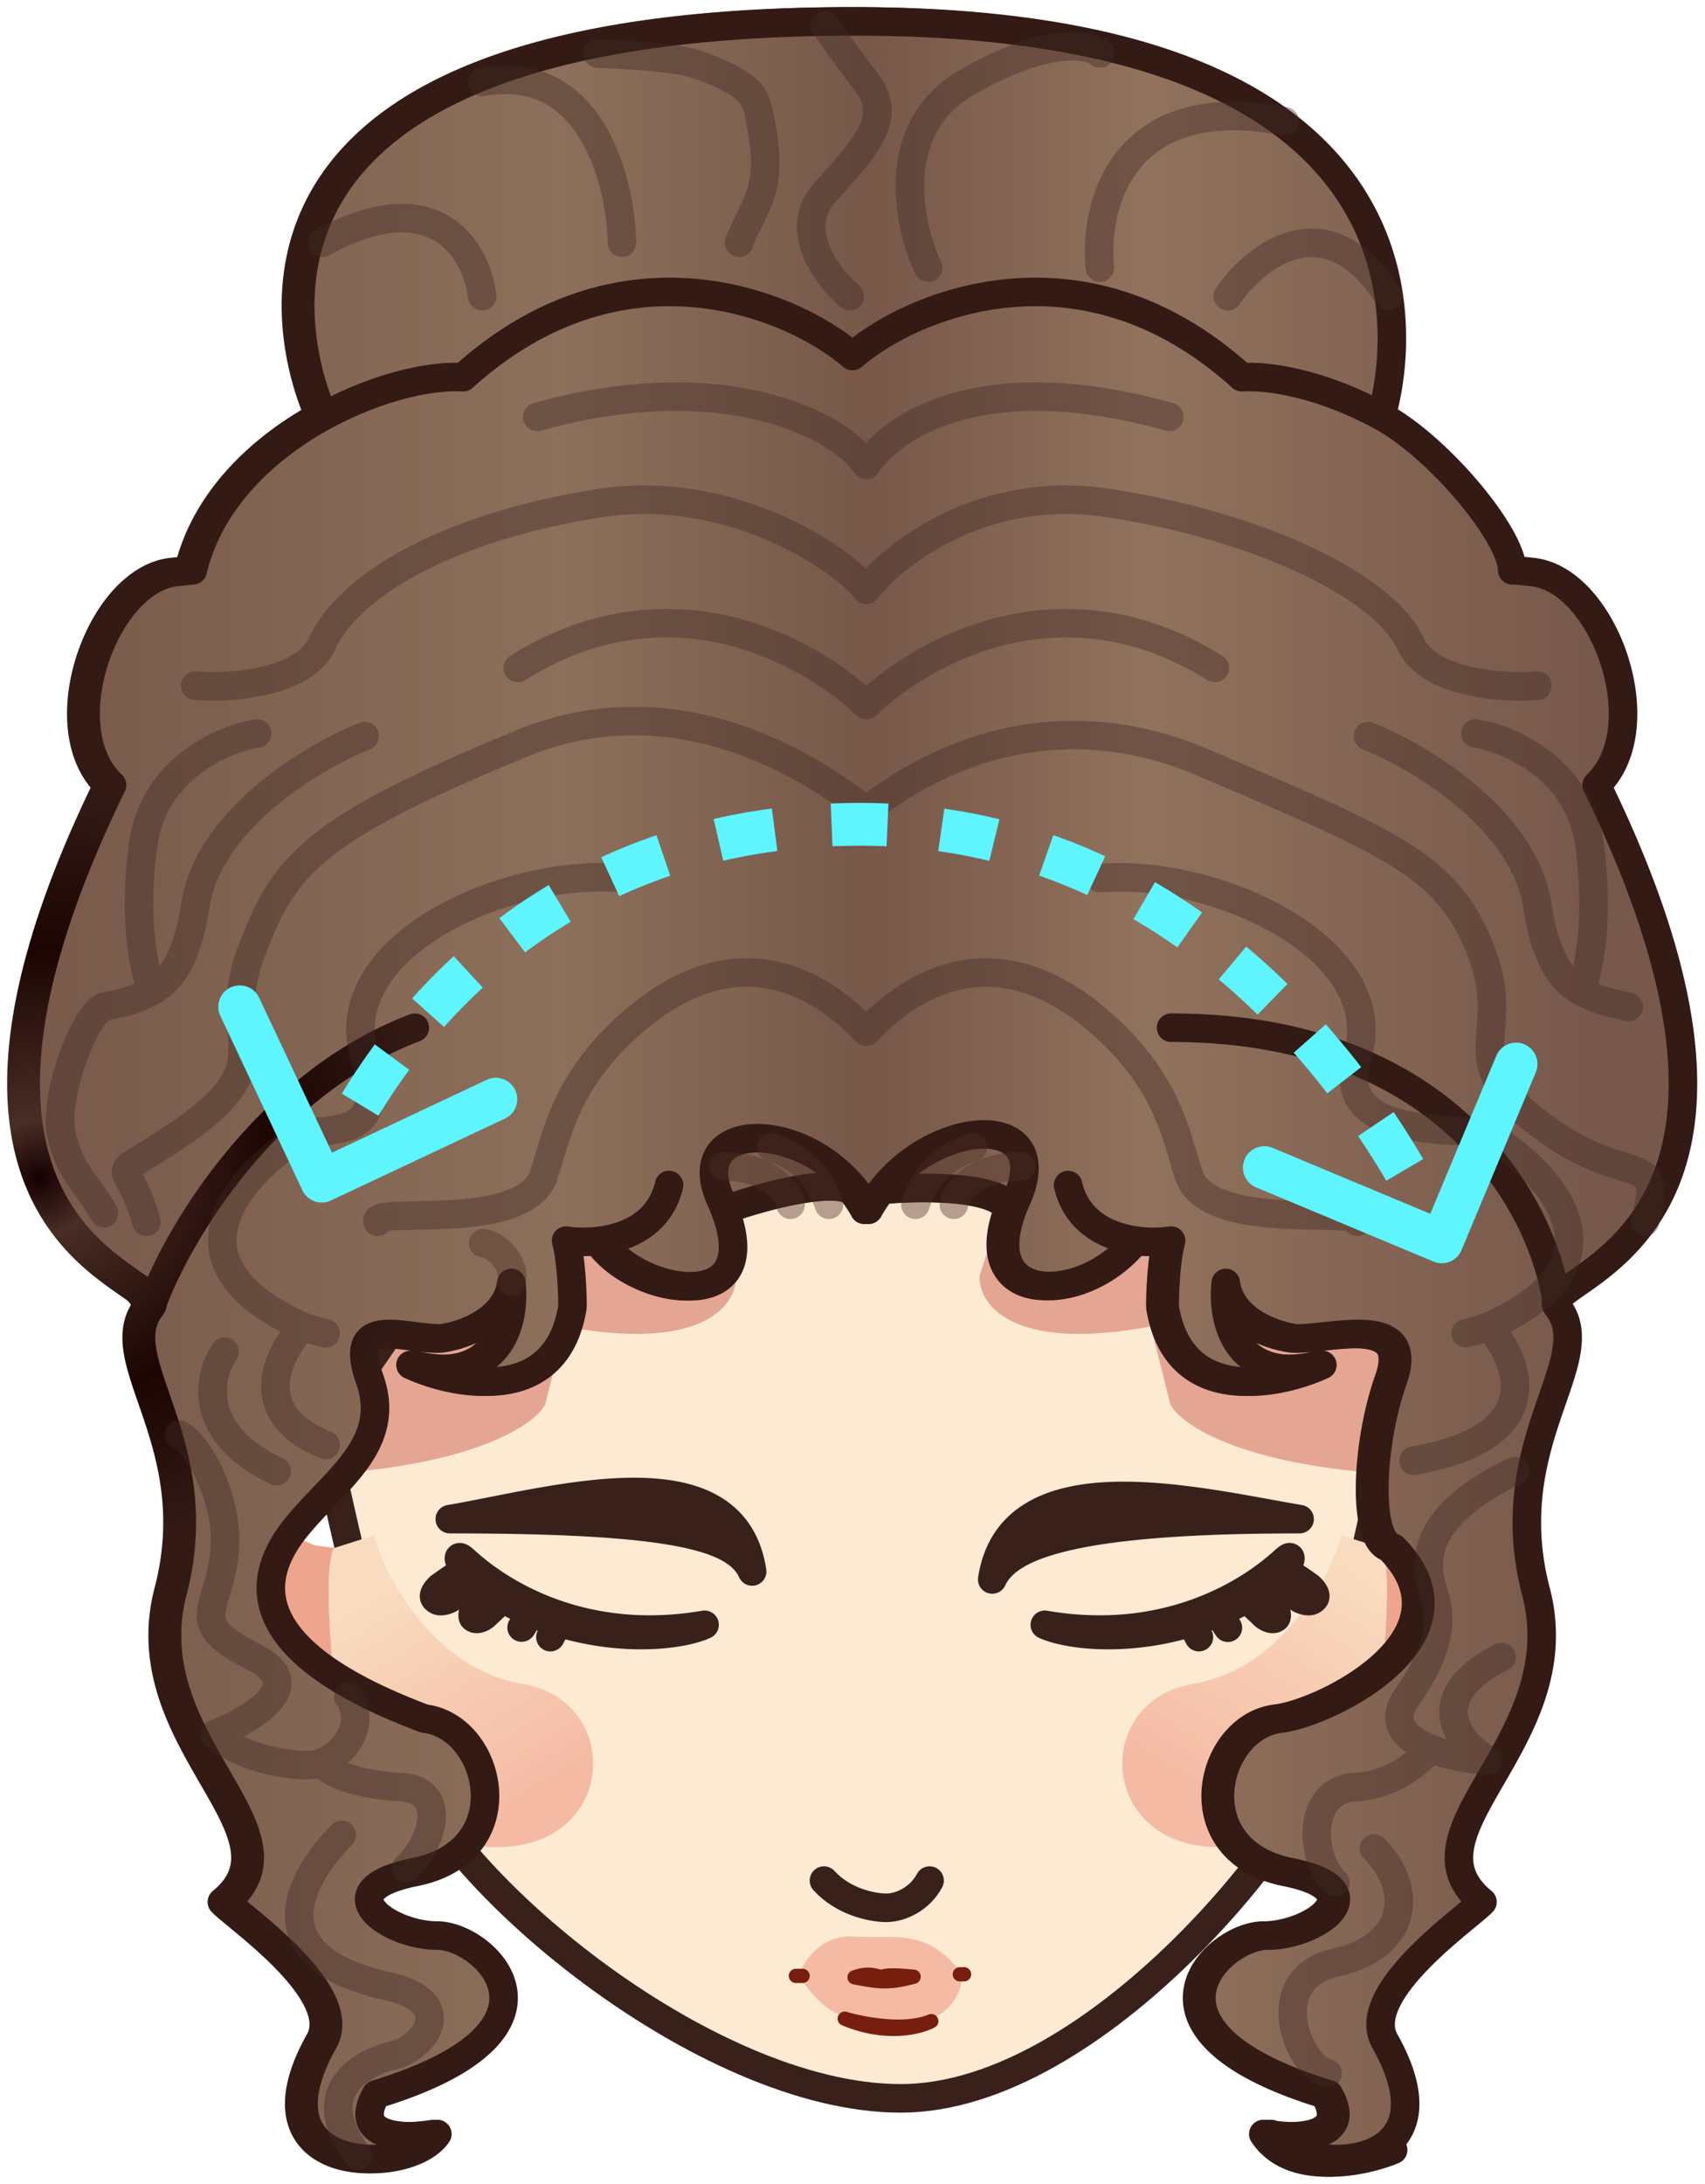 <svg xmlns="http://www.w3.org/2000/svg" width="239" height="306" fill="none" viewBox="0 0 239 306"><path fill="#FCEAD3" d="M32.056 133.454c-12.109-69.93 142.686-119.866 174.279-7.269 0 10.172.761 20.141-2.691 33.058-6.729 35.601-16.614 76.155-18.171 86.098-1.557 9.944-31.653 48.676-59.213 48.676-27.56 0-64.765-31.206-69.98-48.676-5.215-17.469-11.16-44.702-15.884-68.095-4.215-20.875-7.457-38.694-8.34-43.792Z"/><path stroke="#39201A" stroke-linecap="round" stroke-linejoin="round" stroke-width="4" d="M115.501 263.502c2.691 2.967 6.722 3.814 8.744 3.814 2.022 0 4.713-1.271 6.059-3.814m-89.908-86.256c4.723 23.393 10.669 50.626 15.884 68.095 5.215 17.47 42.42 48.676 69.98 48.676 27.56 0 57.656-38.732 59.213-48.676 1.557-9.943 11.442-50.497 18.171-86.098M40.396 177.246c-4.215-20.875-7.457-38.694-8.34-43.792-12.109-69.93 142.685-119.866 174.279-7.269 0 10.172.761 20.141-2.691 33.058M40.396 177.246l15.884 15.257 6.73-50.858c18.602 9.324 67.522 22.377 114.388 0l8.075 43.229 18.171-25.631"/><path fill="#39201A" d="M105.429 220.182c-2.244-4.936-11.146-7.327-42.381-7.327 14.146-2.371 39.711-10.211 42.381 7.327ZM65.097 220.182a44.44 44.44 0 0 0 5.328 3.853l-2.167 2.03c-.769.86-1.553.86-1.873.635-.328-.232 0-1.346.433-1.569l2.26-1.958a44.44 44.44 0 0 1-2.579-1.858c-.715.602-3.451 2.678-3.451 2.678-.793.401-1.539.523-2.048.014-.377-.377-.013-.994.64-1.625 0 0 2.754-2.013 3.457-2.2Z"/><path fill="#39201A" d="m105.429 220.182-1.82.828a1.998 1.998 0 0 0 3.797-1.129l-1.977.301Zm-42.381-7.327-.33-1.972a2 2 0 0 0 .33 3.972v-2Zm7.376 11.18 1.368 1.459a2 2 0 0 0-.322-3.164l-1.046 1.705Zm-8.785-1.653-1.18-1.615a1.953 1.953 0 0 0-.21.177l1.39 1.438ZM61 224.007l-1.414 1.414L61 224.007Zm2.048-.014.903 1.784c.107-.054.21-.118.305-.191l-1.208-1.593Zm3.77 1.138.914 1.779c.142-.073.275-.163.396-.267l-1.31-1.512Zm-.433 1.569 1.154-1.634-1.154 1.634Zm1.873-.635-1.367-1.459a1.9 1.9 0 0 0-.123.126l1.49 1.333Zm3.18.894a2 2 0 1 0 3.358 2.174l-3.358-2.174Zm27.317.706.832 1.818a1.999 1.999 0 0 0-1.169-3.79l.337 1.972Zm-20.5-.328.586-1.913-.586 1.913Zm-2.863 1.113a2 2 0 1 0 3.528 1.885l-3.528-1.885Zm-10.295-9.828-1.343 1.482 1.343-1.482Zm42.153.733c-1.554-3.419-5.241-5.416-11.767-6.653-6.611-1.252-16.81-1.847-32.435-1.847v4c15.609 0 25.48.601 31.69 1.777 6.294 1.193 8.181 2.86 8.871 4.378l3.641-1.655Zm-39.525.379a43.702 43.702 0 0 1-1.342-1.084l-2.572 3.064c.487.409.974.802 1.462 1.181l2.452-3.161Zm2.463 1.775a41.793 41.793 0 0 1-2.463-1.775l-2.452 3.161a46.616 46.616 0 0 0 2.695 1.942l2.22-3.328Zm1.282.821a39.216 39.216 0 0 1-1.282-.821l-2.22 3.328c.47.314.941.615 1.41.903l2.092-3.41Zm-6.887-4.081c-.497.133-1.044.455-1.354.642a28.66 28.66 0 0 0-1.247.806 57.66 57.66 0 0 0-1.394.977l-.093.067-.026.019-.006.005-.002.001-.001.001 1.18 1.615 1.18 1.615v-.001l.005-.004a.527.527 0 0 0 .021-.015l.084-.061.31-.222c.262-.186.615-.434.987-.687.376-.254.752-.501 1.065-.689.403-.243.465-.242.32-.203l-1.03-3.866Zm-4.334 2.695c-.387.374-.859.899-1.141 1.529-.147.33-.294.8-.254 1.354.044.604.3 1.163.732 1.594l2.828-2.828c.243.243.404.584.43.946.023.312-.063.518-.085.568-.025.055-.03.049.024-.021.05-.065.131-.155.247-.267l-2.781-2.875Zm-.663 4.477c1.53 1.531 3.493.798 4.365.356l-1.807-3.569c-.125.063-.219.101-.283.121-.065.021-.076.016-.041.015a.729.729 0 0 1 .264.044c.134.047.249.124.33.205l-2.828 2.828Zm3.462-1.428 1.209 1.593.002-.002.006-.004a2.32 2.32 0 0 0 .023-.018l.089-.068.322-.244 1.025-.784a81.866 81.866 0 0 0 2.063-1.622l-2.576-3.059c-.316.265-1.137.903-1.924 1.508-.384.296-.746.572-1.013.775l-.318.242-.087.066a.232.232 0 0 1-.023.017l-.005.005-.002.001 1.209 1.594Zm4.72-2.331-2.26 1.958 2.62 3.023 2.26-1.958-2.62-3.023Zm-1.864 1.69c-.57.293-.908.752-1.081 1.03a3.89 3.89 0 0 0-.43.984 3.463 3.463 0 0 0-.136 1.145c.021.34.14 1.233.974 1.822l2.308-3.267c.343.242.52.545.605.755.083.203.101.367.106.445a.828.828 0 0 1-.008.185l-.002.007v-.002s-.004.013-.02.037a.919.919 0 0 1-.11.14c-.061.063-.183.177-.378.277l-1.828-3.558Zm-.673 4.981c1.478 1.045 3.38.339 4.518-.934l-2.981-2.667c-.159.177-.205.142-.08.112a.815.815 0 0 1 .294-.008c.126.018.332.071.557.23l-2.308 3.267Zm4.395-.808 2.166-2.031-2.736-2.918-2.165 2.03 2.735 2.919Zm5.61-3.403a38.517 38.517 0 0 1-3.84-1.863l-1.943 3.497a42.78 42.78 0 0 0 4.238 2.056l1.544-3.69Zm-2.451.758-1.347 2.079 3.358 2.174 1.346-2.079-3.357-2.174Zm25.138.966c-1.204.551-3.728 1.151-7.164 1.242-3.39.09-7.529-.321-11.918-1.664l-1.17 3.825c4.837 1.48 9.41 1.938 13.194 1.838 3.737-.099 6.85-.747 8.722-1.604l-1.664-3.637Zm-19.083-.422a38.419 38.419 0 0 1-3.605-1.302l-1.544 3.69c1.34.56 2.67 1.036 3.98 1.437l1.17-3.825Zm-2.349.97-1.099 2.056 3.528 1.885 1.099-2.055-3.528-1.886Zm-9.643-7.178c-.125-.227-.26-.489-.37-.727a5.362 5.362 0 0 1-.13-.304c-.034-.089-.041-.122-.039-.11a.946.946 0 0 1 .02.122c.006.062.019.217-.015.422-.033.199-.134.59-.471.956a1.91 1.91 0 0 1-1.29.614 1.761 1.761 0 0 1-.737-.11c-.122-.047-.196-.094-.21-.103-.029-.018.014.007.148.128l2.686-2.964a5.219 5.219 0 0 0-.69-.54c-.143-.091-.695-.448-1.433-.404a2.095 2.095 0 0 0-1.95 1.77c-.078.474.015.886.054 1.047.172.712.648 1.633.925 2.135l3.502-1.932Zm-3.094.888c1.852 1.679 14.267 13.135 35.338 9.532l-.674-3.943c-19.202 3.284-30.388-7.111-31.978-8.553l-2.686 2.964Zm-.376-5.276c7.345-1.231 16.895-3.713 25.179-3.775 4.103-.031 7.58.55 10.128 1.992 2.431 1.377 4.187 3.628 4.767 7.438l3.954-.602c-.754-4.958-3.195-8.304-6.751-10.317-3.438-1.946-7.738-2.544-12.128-2.511-8.703.065-19.008 2.689-25.81 3.83l.661 3.945Z"/><path fill="url(#paint0_linear_671_3)" d="M73.186 235.927c-11.909-1.968-18.914-14.221-20.759-20.803l-5.536 1.763c-1.476 1.974-.615 13.516 0 19.04-.954.383-1.914.884-2.768 1.496-4.645 3.329-6.576 10.261 13.379 18.601 28.14 11.762 32.753-17.277 15.684-20.097Z"/><path fill="#EDA58E" d="m46.891 216.887-2.768-.353c-2.557-1.07-5.375-2.631-6.655-4.231 1.45 7.287 4.81 22.513 6.655 25.12a13.266 13.266 0 0 1 2.768-1.496c-.615-5.524-1.476-17.066 0-19.04Z"/><path fill="#E4A593" d="M99.481 167.172c-1.107-9.027 11.841-12.459 18.453-13.046l2.306-2.821H82.413c-13.379 18.335-39.766 55.117-38.29 55.568a61.497 61.497 0 0 1 4.613-.564c19.191-1.692 26.45-7.052 27.68-9.52l2.767-10.93c19.56 3.667 24.142-3.173 23.989-7.052l-3.69-11.635Z"/><path fill="url(#paint1_linear_671_3)" d="M167.291 235.927c11.909-1.968 18.914-14.221 20.76-20.803l5.54 1.763c1.476 1.974.615 13.516 0 19.04.954.383 1.915.884 2.768 1.496 4.645 3.329 6.576 10.261-13.378 18.601-28.141 11.762-32.758-17.277-15.69-20.097Z"/><path fill="#EDA58E" d="m193.591 216.887 2.768-.353c2.557-1.07 5.375-2.631 6.655-4.231-1.45 7.287-4.81 22.513-6.655 25.12a13.274 13.274 0 0 0-2.768-1.496c.615-5.524 1.476-17.066 0-19.04Z"/><path fill="#E4A593" d="M141.001 167.172c1.107-9.027-11.84-12.459-18.453-13.046l-2.306-2.821 44.484-10.084c13.379 18.334 39.766 55.117 38.29 55.568-1.323-.219-9.51 9.675-11.27 9.52-19.191-1.692-26.449-7.052-27.679-9.52l-2.768-10.93c-19.56 3.667-24.142-3.173-23.988-7.052l3.69-11.635Z"/><g filter="url(#filter0_f_671_3)"><path fill="#F5BAA4" d="M119.714 271.347c-4.711-.333-7.179 3.63-7.824 5.654 3.524 4.052 4.073 6.108 13.542 6.623 7.576.412 9.464-4.504 9.462-7.013-5.106-6.647-9.292-4.848-15.18-5.264Z"/><path fill="#781E0E" d="M128.067 276.973c-4.122-.398-3.934-.014-4.555 0-.621.014-1.528-.702-3.725.084 3.391.66 4.787.854 8.28-.084ZM118.412 282.854c2.526.76 8.489 1.893 12.137.339-1.631.895-6.343 2.081-12.137-.339Z"/><path stroke="#781E0E" stroke-linecap="round" stroke-linejoin="round" stroke-width="2" d="m134.545 276.634.591-.007m-23.568.227h.937m7.282.203c2.197-.786 3.104-.07 3.725-.084.621-.014.433-.398 4.555 0-3.493.938-4.889.744-8.28.084Zm-1.375 5.797c2.526.76 8.489 1.893 12.137.339-1.631.895-6.343 2.081-12.137-.339Z"/></g><g filter="url(#filter1_f_671_3)"><path stroke="url(#paint2_angular_671_3)" stroke-linecap="round" stroke-linejoin="round" stroke-width="4" d="M93.181 166.044c-1.224 5.232-5.563 7.233-9.495 7.786m0 0c-1.863.262-3.635.198-4.94 0 .721 2.669.902 7.291.902 9.268-2.165 13.643-15.639 11.122-22.105 8.156 12.27 2.966 14.135-6.426 13.534-11.492-.722 5.338-6.917 7.414-9.925 7.785-1.144 0-2.414-.163-3.666-.325-4.509-.58-8.8-1.133-6.258 6.062 2.506 7.095-1.854 11.651-6.45 16.455-1.36 1.422-2.741 2.866-3.971 4.403-11.232 14.04 7.714 22.74 18.09 26.666 7.387.867 11.482 11.646 5.87 17.763-1.585 1.728-3.945 3.084-7.224 3.74-12.779 2.554-3.608 8.897 3.158 8.897 6.767 0 20.661 13.347-8.57 22.245-3.61 6.228 4.21 6.302 8.57 5.561-3.97 5.932-26.6 5.986-15.923-13.014 3.824-6.804-11.72-17.399-13.676-19.5 12-9.811-12.997-22.5-7.499-43.5 5.499-21-8.894-32.491-3-39.902 3.334-4.192-37-8.554-5.501-73.098-8.5-8-1.055-28.818 9.014-29.85a209.75 209.75 0 0 0 2.301-.243C28.757 70.13 36.472 62.84 44.778 58.3M83.686 173.83c4.977 7.57 23.158 10.926 17.322-4.313m93.673 131.721c-4.211 1.73-13.624 3.708-17.594-2.224 4.361.741 12.18.667 8.571-5.561-29.231-8.898-15.337-22.245-8.571-22.245 6.767 0 15.938-6.343 3.158-8.897a16.548 16.548 0 0 1-3.158-.951c-11.059-4.655-6.926-19.527 1.805-20.552 6.766-.795 28.261-11.501 15.789-23.973-3.76-.989-3.248-14.356 0-23.551 2.594-7.344-4.234-6.616-9.769-6.026-1.394.149-2.706.289-3.765.289-3.007-.371-9.202-2.447-9.924-7.785-.602 5.066 1.263 14.458 13.533 11.492-6.466 2.966-19.939 5.487-22.104-8.156 0-1.977.18-6.599.902-9.268-1.305.198-3.077.262-4.94 0m0 0c-3.932-.553-8.271-2.554-9.495-7.786m9.495 7.786c-7.159 8.957-22.391 9.258-17.316-4.313m-40.29 0c-.18-.47-.383-.958-.609-1.463-4.882-10.891 10.765-11.486 18.884-1.321m-18.275 2.784c4.426-1.62 14.277-4.444 18.275-2.784m0 0a20.08 20.08 0 0 1 1.867 2.784 20.723 20.723 0 0 1 1.86-2.784m0 0c8.189-10.356 24.334-10.821 18.891 1.321-.226.504-.427.992-.603 1.463m-18.288-2.784c5.486-.51 16.824-.666 18.288 2.784M44.778 58.301c7.065-3.86 14.556-5.73 19.532-5.446 22.556-20.39 46.465-10.01 54.584-2.966 8.12-7.044 32.029-17.425 54.584 2.966 4.976-.284 12.468 1.586 19.532 5.446m-148.232 0S17.602 3 119.283 3c92.089 0 73.727 55.3 73.727 55.3m0 0c8.306 4.54 18.361 16.86 18.361 21.607h.517s1.495.161 2.3.244C224.257 81.18 231.703 102 223.203 110c31.5 64.544-8.836 68.906-5.501 73.098 5.893 7.411-8.499 18.902-3.001 39.902 5.499 21-19.499 33.689-7.499 43.5-1.955 2.101-17.499 12.696-13.676 19.5 10.677 19-11.953 18.946-15.922 13.014"/></g><path fill="#39201A" d="M139.088 221.315c2.244-4.937 11.846-8.46 43.081-8.46-14.146-2.371-40.411-9.079-43.081 8.46ZM180.12 220.182a46.076 46.076 0 0 1-3.981 2.991c-.45.3-.899.587-1.347.862l2.166 2.03c.769.86 1.554.86 1.873.635.329-.232 0-1.347-.433-1.569l-2.259-1.958a44.132 44.132 0 0 0 2.579-1.859c.715.603 3.451 2.679 3.451 2.679.793.401 1.539.523 2.048.014.377-.377.013-.994-.64-1.625 0 0-2.755-2.013-3.457-2.2Z"/><path fill="#39201A" d="m139.088 221.315 1.821.827a2.001 2.001 0 0 1-3.798-1.128l1.977.301Zm43.081-8.46.331-1.973a2 2 0 0 1-.331 3.973v-2Zm-7.377 11.18-1.367 1.459a2.001 2.001 0 0 1 .322-3.164l1.045 1.705Zm8.785-1.653 1.18-1.615c.074.054.145.113.211.177l-1.391 1.438Zm.64 1.625 1.414 1.414-1.414-1.414Zm-2.048-.014-.903 1.784a1.934 1.934 0 0 1-.306-.191l1.209-1.593Zm-3.771 1.138-.913 1.779a2.008 2.008 0 0 1-.396-.267l1.309-1.512Zm.433 1.569-1.154-1.634 1.154 1.634Zm-1.873-.635 1.368-1.459c.043.04.084.082.123.126l-1.491 1.333Zm-3.18.894a2 2 0 1 1-3.357 2.174l3.357-2.174Zm-27.316.706-.833 1.818a2 2 0 0 1 1.17-3.79l-.337 1.972Zm20.5-.328-.586-1.913.586 1.913Zm2.862 1.113a1.999 1.999 0 1 1-3.527 1.885l3.527-1.885Zm10.296-9.828 1.343 1.482-1.343-1.482Zm-42.853 1.865c1.531-3.367 5.323-5.674 12.046-7.204 6.809-1.548 17.2-2.428 32.856-2.428v4c-15.578 0-25.607.882-31.969 2.329-6.447 1.466-8.578 3.388-9.291 4.958l-3.642-1.655Zm40.224-.753a43.71 43.71 0 0 0 1.343-1.084l2.572 3.064c-.487.409-.975.802-1.462 1.181l-2.453-3.161Zm-2.462 1.775a41.753 41.753 0 0 0 2.462-1.775l2.453 3.161a46.958 46.958 0 0 1-2.695 1.942l-2.22-3.328Zm-1.282.821a39.75 39.75 0 0 0 1.282-.821l2.22 3.328c-.471.314-.941.615-1.411.903l-2.091-3.41Zm6.887-4.081c.497.133 1.043.455 1.354.642.402.242.846.534 1.246.806.405.274.785.541 1.062.738l.333.239.093.067a.506.506 0 0 1 .025.019c.003.002.006.003.007.005l.002.001.001.001-1.18 1.615-1.179 1.615-.001-.001-.005-.004a.233.233 0 0 1-.021-.015l-.084-.061-.311-.222a56.375 56.375 0 0 0-.986-.687 25.902 25.902 0 0 0-1.065-.689c-.403-.243-.465-.242-.319-.203l1.028-3.866Zm4.334 2.695c.386.374.859.899 1.141 1.529.147.33.293.8.253 1.354a2.493 2.493 0 0 1-.731 1.594l-2.828-2.828a1.502 1.502 0 0 0-.43.946c-.023.312.063.518.085.567.024.056.031.05-.024-.02a2.721 2.721 0 0 0-.247-.267l2.781-2.875Zm.663 4.477c-1.531 1.531-3.493.798-4.365.356l1.806-3.569c.125.063.219.101.284.121.065.021.076.016.041.015a.728.728 0 0 0-.264.044.885.885 0 0 0-.33.205l2.828 2.828Zm-3.462-1.428-1.209 1.593v-.001l-.002-.001-.006-.004-.023-.018-.089-.068-.322-.244c-.269-.205-.635-.485-1.025-.785a79.966 79.966 0 0 1-2.064-1.621l2.577-3.059c.315.265 1.136.903 1.924 1.508a272.25 272.25 0 0 0 1.33 1.017l.088.066.022.017a.038.038 0 0 1 .006.005l.001.001h.001l-1.209 1.594Zm-4.721-2.331 2.26 1.958-2.619 3.023-2.26-1.958 2.619-3.023Zm1.864 1.69c.571.293.909.752 1.082 1.03.197.317.339.66.431.984.088.312.161.714.135 1.145-.021.34-.14 1.233-.975 1.822l-2.308-3.267a1.735 1.735 0 0 0-.605.755 1.44 1.44 0 0 0-.105.444.82.82 0 0 0 .008.186l.002.007-.001-.001v-.001s.005.013.02.037a.926.926 0 0 0 .111.14c.061.063.183.177.378.277l1.827-3.558Zm.673 4.981c-1.478 1.045-3.379.339-4.517-.934l2.981-2.667c.159.177.205.142.079.112a.792.792 0 0 0-.293-.008 1.291 1.291 0 0 0-.558.23l2.308 3.267Zm-4.394-.809-2.166-2.03 2.735-2.918 2.166 2.03-2.735 2.918Zm-5.61-3.402a38.454 38.454 0 0 0 3.84-1.863l1.943 3.496a42.709 42.709 0 0 1-4.238 2.057l-1.545-3.69Zm2.451.758 1.346 2.079-3.357 2.174-1.346-2.079 3.357-2.174Zm-25.138.966c1.204.551 3.727 1.151 7.164 1.242 3.39.09 7.528-.321 11.918-1.664l1.171 3.825c-4.838 1.48-9.411 1.938-13.195 1.838-3.737-.099-6.85-.747-8.723-1.604l1.665-3.637Zm19.082-.422a38.41 38.41 0 0 0 3.605-1.302l1.545 3.69a42.827 42.827 0 0 1-3.979 1.437l-1.171-3.825Zm2.349.97 1.099 2.056-3.527 1.885-1.099-2.055 3.527-1.886Zm9.644-7.178c.125-.227.26-.489.369-.727a4.8 4.8 0 0 0 .13-.304c.034-.089.042-.122.039-.11-.001.007-.012.051-.019.122-.007.062-.019.217.015.422.033.199.134.589.471.956a1.91 1.91 0 0 0 1.289.614c.364.022.631-.069.738-.11.122-.047.195-.094.21-.103.029-.018-.014.006-.148.128l-2.686-2.964c.21-.191.444-.384.689-.54.144-.091.696-.448 1.434-.404a2.097 2.097 0 0 1 1.95 1.77 2.65 2.65 0 0 1-.054 1.047c-.172.712-.648 1.633-.925 2.135l-3.502-1.932Zm3.094.888c-1.852 1.679-14.267 13.135-35.339 9.532l.675-3.943c19.202 3.284 30.387-7.112 31.978-8.553l2.686 2.964Zm.375-5.277c-7.253-1.215-17.047-3.421-25.462-3.209-4.187.106-7.769.814-10.405 2.366-2.532 1.49-4.327 3.832-4.906 7.632l-3.954-.602c.756-4.97 3.245-8.367 6.831-10.477 3.482-2.049 7.851-2.804 12.333-2.918 8.921-.225 19.333 2.108 26.225 3.263l-.662 3.945Z"/><g filter="url(#filter2_f_671_3)"><path fill="url(#paint3_linear_671_3)" d="M101.002 168.054c.227.505.43.993.61 1.463 4.426-1.62 14.277-4.444 18.274-2.784-8.119-10.165-23.766-9.57-18.884 1.321Z"/><path fill="url(#paint4_linear_671_3)" d="M142.504 168.054c5.443-12.142-10.701-11.677-18.891-1.321 5.486-.51 16.824-.666 18.289 2.784.176-.471.376-.959.602-1.463Z"/><path fill="url(#paint5_linear_671_3)" d="M119.498 49.89c-8.12-7.045-32.029-17.426-54.584 2.965-4.976-.284-12.468 1.586-19.532 5.446C37.076 62.84 29.36 70.13 27.02 79.907c-.724.082-1.496.161-2.301.244C14.65 81.18 7.205 102 15.705 110c-24.708 50.629-5.217 64.228 2.726 69.762 1.708 1.189 2.882 2.006 2.968 2.738.024.204-.036.401-.192.598-5.894 7.411 8.498 18.902 3 39.902-5.499 21 19.499 33.689 7.499 43.5 1.955 2.101 17.5 12.696 13.676 19.5-10.677 19 11.953 18.946 15.923 13.014-4.361.741-12.18.667-8.571-5.561 29.232-8.898 15.337-22.245 8.57-22.245-6.766 0-15.936-6.343-3.157-8.897 3.279-.656 5.639-2.012 7.224-3.74 5.611-6.117 1.516-16.896-5.87-17.763-10.376-3.926-29.323-12.626-18.09-26.666 1.23-1.537 2.61-2.981 3.97-4.403 4.597-4.804 8.956-9.36 6.45-16.455-2.541-7.195 1.75-6.642 6.258-6.062 1.253.162 2.522.325 3.667.325 3.007-.371 9.202-2.447 9.924-7.785.602 5.066-1.263 14.458-13.533 11.492 6.466 2.966 19.939 5.487 22.104-8.156 0-1.977-.18-6.599-.902-9.268 1.305.198 3.077.262 4.94 0 4.978 7.57 23.158 10.927 17.323-4.313a27.99 27.99 0 0 0-.61-1.463c-4.882-10.891 10.765-11.486 18.884-1.321.681.852 1.309 1.78 1.868 2.784a20.718 20.718 0 0 1 1.859-2.784c8.19-10.356 24.334-10.821 18.891 1.321-.226.504-.426.992-.602 1.463-5.075 13.571 10.156 13.27 17.315 4.313 1.864.262 3.635.198 4.941 0-.722 2.669-.903 7.291-.903 9.268 2.166 13.643 15.639 11.122 22.105 8.156-12.27 2.966-14.135-6.426-13.534-11.492.722 5.338 6.917 7.414 9.925 7.785 1.059 0 2.371-.14 3.765-.289 5.535-.59 12.363-1.318 9.768 6.026-3.248 9.195-3.759 22.562 0 23.551 12.472 12.472-9.022 23.178-15.789 23.973-8.73 1.025-12.863 15.897-1.804 20.552.94.395 1.991.717 3.158.951 12.779 2.554 3.609 8.897-3.158 8.897-6.767 0-20.661 13.347 8.571 22.245 3.454 5.961-3.561 6.285-7.993 5.651 4.138 5.842 26.483 5.799 15.861-13.104-3.823-6.804 11.721-17.399 13.676-19.5-12-9.811 12.998-22.5 7.499-43.5s8.894-32.491 3-39.902c-3.334-4.192 37.001-8.554 5.501-73.098 8.5-8 1.055-28.818-9.014-29.85-.806-.082-2.301-.243-2.301-.243h-.516c0-4.748-10.055-17.067-18.361-21.606-7.065-3.86-14.556-5.73-19.532-5.446-22.556-20.39-46.464-10.01-54.584-2.966Z"/><path fill="url(#paint6_linear_671_3)" d="M64.914 52.855c22.555-20.39 46.464-10.01 54.584-2.966 8.12-7.044 32.028-17.425 54.584 2.966 4.976-.284 12.467 1.586 19.532 5.446 0 0 18.361-55.301-73.728-55.301-101.68 0-74.504 55.3-74.504 55.3 7.064-3.86 14.556-5.729 19.532-5.445Z"/><path stroke="url(#paint7_angular_671_3)" stroke-linecap="round" stroke-linejoin="round" stroke-width="4" d="M21.207 183.098c-5.894 7.411 8.498 18.902 3 39.902-5.499 21 19.499 33.689 7.499 43.5 1.955 2.101 17.5 12.696 13.676 19.5-10.677 19 11.953 18.946 15.923 13.014-4.361.741-12.18.667-8.571-5.561 29.232-8.898 15.337-22.245 8.57-22.245-6.766 0-15.936-6.343-3.157-8.897 3.279-.656 5.639-2.012 7.224-3.74 5.611-6.117 1.516-16.896-5.87-17.763-10.376-3.926-29.323-12.626-18.09-26.666 1.23-1.537 2.61-2.981 3.97-4.403 4.597-4.804 8.956-9.36 6.45-16.455-2.541-7.195 1.75-6.642 6.258-6.062 1.253.162 2.522.325 3.667.325 3.007-.371 9.202-2.447 9.924-7.785.602 5.066-1.263 14.458-13.533 11.492 6.466 2.966 19.939 5.487 22.104-8.156 0-1.977-.18-6.599-.902-9.268 1.305.198 3.077.262 4.94 0m-63.082 9.268-2.776-3.336m2.776 3.336c.156-.197.216-.394.192-.598m72.386-16.456c-1.225 5.232-5.564 7.233-9.496 7.786m0 0c4.978 7.57 23.158 10.926 17.323-4.313m93.672 131.721c-4.21 1.73-13.623 3.708-17.593-2.224.187.032.38.062.578.09M159.217 173.83c1.864.262 3.635.198 4.941 0-.722 2.669-.903 7.291-.903 9.268 2.166 13.643 15.639 11.122 22.105 8.156-12.27 2.966-14.135-6.426-13.534-11.492.722 5.338 6.918 7.414 9.925 7.785 1.059 0 2.371-.14 3.765-.289 5.535-.59 12.363-1.318 9.768 6.026-3.248 9.195-3.759 22.562 0 23.551 12.472 12.472-9.022 23.178-15.789 23.973-8.73 1.025-12.863 15.897-1.804 20.552.94.395 1.991.717 3.158.951 12.779 2.554 3.609 8.897-3.158 8.897-6.767 0-20.661 13.347 8.571 22.245 3.454 5.961-3.561 6.285-7.993 5.651M159.217 173.83c-3.931-.553-8.271-2.554-9.495-7.786m9.495 7.786c-7.159 8.957-22.39 9.258-17.315-4.313m-40.29 0a27.99 27.99 0 0 0-.61-1.463c-4.882-10.891 10.765-11.486 18.884-1.321m-18.274 2.784c4.426-1.62 14.277-4.444 18.274-2.784m0 0c.681.852 1.309 1.78 1.868 2.784a20.718 20.718 0 0 1 1.859-2.784m0 0c8.19-10.356 24.334-10.821 18.891 1.321-.226.504-.426.992-.602 1.463m-18.289-2.784c5.486-.51 16.824-.666 18.289 2.784M45.382 58.301c7.064-3.86 14.556-5.73 19.532-5.446 22.555-20.39 46.464-10.01 54.584-2.966 8.12-7.044 32.028-17.425 54.584 2.966 4.976-.284 12.467 1.586 19.532 5.446m-148.232 0C37.076 62.84 29.36 70.13 27.02 79.907c-.724.082-1.496.161-2.301.244C14.65 81.18 7.205 102 15.705 110c-24.708 50.629-5.217 64.228 2.726 69.762m26.95-121.461S18.207 3 119.887 3c92.089 0 73.728 55.3 73.728 55.3m0 0c8.306 4.54 18.361 16.86 18.361 21.607h.516s1.495.161 2.301.244C224.861 81.18 232.306 102 223.806 110c31.5 64.544-8.835 68.906-5.501 73.098m0 0c5.894 7.411-8.499 18.902-3 39.902 5.499 21-19.499 33.689-7.499 43.5-1.955 2.101-17.499 12.696-13.676 19.5 10.622 18.903-11.723 18.946-15.861 13.104m40.036-116.006C216.774 170.065 203.801 144 164.158 144m14.049 155.014.062.09M18.431 179.762c1.708 1.189 2.882 2.006 2.968 2.738m0 0C24.934 173 37.233 152 58.147 144"/></g><g stroke-linecap="round" stroke-width="4" opacity=".4"><path stroke="#3E2924" stroke-linejoin="round" d="M75.32 58.408c25.572-7.14 42.008.782 46.118 6.731 4.109-5.95 16.898-13.871 42.47-6.731M27.37 96.076c4.87.372 15.252-.297 17.809-5.95 3.196-7.065 15.422-15.882 38.71-19.601 18.632-2.975 34.504 8.026 37.549 12.117 3.044-4.09 15.62-15.092 34.25-12.117 23.289 3.719 38.812 12.536 42.008 19.601 2.557 5.653 12.938 6.322 17.809 5.95M72.58 93.593c21.919-13.685 41.704-1.736 48.858 5.206 7.154-6.942 26.944-18.891 48.863-5.206m-149.78 77.603c-2.74-10.041-6.396-4.834 4.566-12.272 15.016-10.189 5.48-13.015 10.046-25.287 4.566-12.272 8.3-17.229 37.986-29.453 22.888-9.424 42.535 4.838 48.319 9.425 5.784-4.587 23.655-16.83 47.271-6.732 26.927 11.513 34.467 14.488 39.033 26.76 4.567 12.272-4.97 15.098 10.046 25.287 10.962 7.438 15.527 2.231 12.787 12.272M25.088 201c2.968 1.487 7.12 9.658 6.39 16.5-.914 8.553-5.477 9.848 4.113 14.682C45.37 237.113 30.103 243 30.103 243c3.5 3.5 12.445 5.014 15 4m6.01-143.858c-7.153 2.851-21.916 11.603-23.743 23.8-1.115 7.447-3.539 10.547-6.046 11.9M14.582 170c-2.534-4.501-4.783-5.654-5.978-11.077-1.194-5.423 3.53-17.28 5.978-17.85 3.196-.744 4.117-.814 6.742-2.231m14.72-36.072c-4.719.744-14.521 4.909-15.983 15.619-1.46 10.71.233 18.098 1.263 20.453m26.592 118.256c-5.784 5.826-12.27 17.051 6.393 21.196 10.046 2.232 5.176 8.677.914 9.669-4.262.992-11.964 4.909-5.023 14.131M31.477 189.417c-2.283 3.346-4.018 11.379 7.307 16.734M48.83 237.76c2.517 3.588-.279 7.872-3.727 9.24m0 0c1.218 1.676 5.553 3.106 11.033 3.404 6.85.372 4.48 7.954.827 11.301m30.224-138.673c-16.76-1.346-40.759 9.843-36.074 25.107 3.653 11.9-5.48 9.668-8.22 10.784-3.653 1.487-24.201 16.362-.456 26.946m3.196.944a34.92 34.92 0 0 1-3.196-.944m0 0c-4.415 4.902-6.846 12.558 3.196 16.597m7.306-31.271c-.913-2.231 20.549 1.641 23.289-6.54 1.682-5.023 2.74-12.272 10.959-20.082 15.333-14.568 27.704-6.941 34.251 0 6.547-6.941 18.917-14.568 34.25 0 8.22 7.81 9.278 15.059 10.96 20.082 2.74 8.181 24.516 4.309 23.602 6.54m20.232 60.987c-9.781 4.931-7.517 11.006-1.896 14.503-2.387-.158-5.591-.667-8.147-1.681m-8.677-141.862c7.153 2.851 21.917 11.603 23.743 23.8 1.115 7.447 3.539 10.547 6.046 11.9m-14.719-36.072c4.718.744 14.521 4.909 15.982 15.619 1.461 10.71-.233 18.098-1.263 20.453m0 0c2.626 1.417 3.547 1.487 6.743 2.231M192.604 259c5.784 5.826 4.639 13.769-5.407 16s-5.355 14.508-1.093 15.5m26.208-84.349c-14.156 6.694-12.329 13.759-11.416 16.734.913 2.975 1.827 7.066-3.653 14.875-2.518 3.588-.251 5.876 3.196 7.244m0 0c-1.217 1.676-5.023 5.102-10.502 5.4-6.85.372-6.393 10.041-2.74 13.387m-33.02-140.759c16.121-1.346 40.758 9.843 36.073 25.107-3.652 11.9 15.212 9.668 17.952 10.784 3.653 1.487 24.202 16.362.457 26.946m0 0c-.976.343-2.04.658-3.197.944m3.197-.944c4.415 4.902 8.496 15.522-10.503 18.794M119.104 41.5c-3.112-2.667-8.168-9.3-3.5-14.5 5.834-6.5 9.668-10.5 5.834-15.5-3.068-4-5.168-7-5.834-8m14.5 34c-2.834-6-5.7-19.6 5.5-26 11.2-6.4 17.048-5.333 18.573-4M103.604 34c2-5.333 5-7 3-17-.621-3.1-.5-5-9-8C94.044 7.744 82.39 7.5 83.89 7.5M87.187 34c-.195-8.667-4.383-25.3-19.584-22.5m0 30c-.777-6.167-6.35-16.3-22.424-7.5m108.998 3.5c-.876-8.667 3.082-24.9 25.927-20.5m-8 24.5c3.88-5.636 13.812-13.526 22.5 0"/><path stroke="#4C2E24" d="M71.771 179.578c.46-3.005-2.692-5.385-4.039-5.385m48.469-5.386c-1.347-4.039-4.039-6.731-8.078-8.078m2.692 8.078c0-1.346-2.693-5.385-9.424-5.385M128.319 168.807c1.347-4.039 4.039-6.731 8.078-8.078m-2.692 8.078c0-1.346 2.692-5.385 9.424-5.385"/></g><path fill="#5EF5FF" d="M42.387 166.777a3 3 0 0 0 3.992 1.438l24.43-11.496a3 3 0 0 0-2.554-5.429l-21.716 10.218-10.219-21.716a3 3 0 0 0-5.429 2.555l11.496 24.43Zm158.558 9.991a3 3 0 0 0 3.925-1.611l10.414-24.91a3 3 0 0 0-5.536-2.315l-9.257 22.143-22.143-9.257a3 3 0 0 0-2.314 5.535l24.911 10.415Zm1.157-2.768 2.775-1.139v-.001l-.001-.003a.008.008 0 0 1-.002-.005l-.007-.016-.023-.055a42.737 42.737 0 0 0-.397-.909 80.091 80.091 0 0 0-1.237-2.613l-5.378 2.662a72.664 72.664 0 0 1 1.142 2.41 50.478 50.478 0 0 1 .337.771l.014.033.002.006v-.002l2.775-1.139Zm-2.604-11.593c-1.18-2.011-2.56-4.23-4.149-6.583l-4.972 3.357a117.195 117.195 0 0 1 3.945 6.261l5.176-3.035Zm-8.696-12.878a115.76 115.76 0 0 0-4.959-6l-4.493 3.976a110.158 110.158 0 0 1 4.703 5.691l4.749-3.667Zm-10.326-11.651a101.872 101.872 0 0 0-5.782-5.248l-3.857 4.596a95.523 95.523 0 0 1 5.44 4.938l4.199-4.286Zm-11.977-10.029a88.644 88.644 0 0 0-6.598-4.244l-3.017 5.187a82.476 82.476 0 0 1 6.151 3.956l3.464-4.899Zm-13.573-7.878a80.975 80.975 0 0 0-7.282-2.951l-1.98 5.664a74.976 74.976 0 0 1 6.743 2.732l2.519-5.445Zm-14.831-5.179a80.363 80.363 0 0 0-7.732-1.477l-.837 5.941a74.75 74.75 0 0 1 7.156 1.367l1.413-5.831Zm-15.551-2.202a85.433 85.433 0 0 0-3.945-.09v6c1.241 0 2.464.028 3.671.083l.274-5.993Zm-3.945-.09c-1.406 0-2.791.029-4.153.086l.249 5.995a92.581 92.581 0 0 1 3.904-.081v-6Zm-12.408.792c-2.823.371-5.54.863-8.155 1.465l1.345 5.847a80.529 80.529 0 0 1 7.59-1.362l-.78-5.95Zm-16.168 3.738a79.23 79.23 0 0 0-7.739 3.09l2.516 5.447a73.303 73.303 0 0 1 7.154-2.856l-1.93-5.681Zm-15.108 6.98a79.983 79.983 0 0 0-6.912 4.64l3.599 4.801a73.65 73.65 0 0 1 6.391-4.29l-3.078-5.151Zm-13.308 9.963a85.662 85.662 0 0 0-5.832 5.926l4.473 3.998a79.736 79.736 0 0 1 5.425-5.511l-4.066-4.413Zm-11.065 12.365a90.22 90.22 0 0 0-4.619 6.896l5.134 3.105a84.241 84.241 0 0 1 4.311-6.437l-4.826-3.564Zm-8.573 14.218a60.023 60.023 0 0 0-1.259 2.83 35.55 35.55 0 0 0-.42 1.067l-.007.019-.002.007-.001.003v.001c-.001.001-.001.001 2.822 1.017l2.822 1.017v.002l-.001.001.002-.005.012-.032a29.112 29.112 0 0 1 .321-.812c.24-.584.614-1.451 1.133-2.544l-5.422-2.571Z"/><defs><linearGradient id="paint0_linear_671_3" x1="28.439" x2="66.442" y1="197.212" y2="261.876" gradientUnits="userSpaceOnUse"><stop offset=".452" stop-color="#F9DCBF"/><stop offset=".944" stop-color="#F5BAA4"/></linearGradient><linearGradient id="paint1_linear_671_3" x1="215.326" x2="172.69" y1="191.434" y2="260.131" gradientUnits="userSpaceOnUse"><stop offset=".452" stop-color="#F9DCBF"/><stop offset=".944" stop-color="#F5BAA4"/></linearGradient><linearGradient id="paint3_linear_671_3" x1="3.604" x2="227.604" y1="103.5" y2="103.5" gradientUnits="userSpaceOnUse"><stop offset=".02" stop-color="#795A4B"/><stop offset=".335" stop-color="#8D705B"/><stop offset=".528" stop-color="#775849"/><stop offset=".7" stop-color="#91725D"/><stop offset=".985" stop-color="#77584A"/></linearGradient><linearGradient id="paint4_linear_671_3" x1="3.604" x2="227.604" y1="103.5" y2="103.5" gradientUnits="userSpaceOnUse"><stop offset=".02" stop-color="#795A4B"/><stop offset=".335" stop-color="#8D705B"/><stop offset=".528" stop-color="#775849"/><stop offset=".7" stop-color="#91725D"/><stop offset=".985" stop-color="#77584A"/></linearGradient><linearGradient id="paint5_linear_671_3" x1="3.604" x2="227.604" y1="103.5" y2="103.5" gradientUnits="userSpaceOnUse"><stop offset=".02" stop-color="#795A4B"/><stop offset=".335" stop-color="#8D705B"/><stop offset=".528" stop-color="#775849"/><stop offset=".7" stop-color="#91725D"/><stop offset=".985" stop-color="#77584A"/></linearGradient><linearGradient id="paint6_linear_671_3" x1="3.604" x2="227.604" y1="103.5" y2="103.5" gradientUnits="userSpaceOnUse"><stop offset=".02" stop-color="#795A4B"/><stop offset=".335" stop-color="#8D705B"/><stop offset=".528" stop-color="#775849"/><stop offset=".7" stop-color="#91725D"/><stop offset=".985" stop-color="#77584A"/></linearGradient><filter id="filter0_f_671_3" width="27.697" height="15.891" x="109.504" y="270.327" color-interpolation-filters="sRGB" filterUnits="userSpaceOnUse"><feFlood flood-opacity="0" result="BackgroundImageFix"/><feBlend in="SourceGraphic" in2="BackgroundImageFix" mode="normal" result="shape"/><feGaussianBlur result="effect1_foregroundBlur_671_3" stdDeviation=".5"/></filter><filter id="filter1_f_671_3" width="237.309" height="305" x=".498" y=".5" color-interpolation-filters="sRGB" filterUnits="userSpaceOnUse"><feFlood flood-opacity="0" result="BackgroundImageFix"/><feBlend in="SourceGraphic" in2="BackgroundImageFix" mode="normal" result="shape"/><feGaussianBlur result="effect1_foregroundBlur_671_3" stdDeviation=".25"/></filter><filter id="filter2_f_671_3" width="237.307" height="305" x="1.104" y=".5" color-interpolation-filters="sRGB" filterUnits="userSpaceOnUse"><feFlood flood-opacity="0" result="BackgroundImageFix"/><feBlend in="SourceGraphic" in2="BackgroundImageFix" mode="normal" result="shape"/><feGaussianBlur result="effect1_foregroundBlur_671_3" stdDeviation=".25"/></filter><radialGradient id="paint2_angular_671_3" cx="0" cy="0" r="1" gradientTransform="rotate(145.358 -22.783 83.415) scale(92.939 88.241)" gradientUnits="userSpaceOnUse"><stop offset=".001" stop-color="#160101"/><stop offset=".09" stop-color="#492D26"/><stop offset=".355" stop-color="#1C0502"/><stop offset=".595" stop-color="#331A15"/></radialGradient><radialGradient id="paint7_angular_671_3" cx="0" cy="0" r="1" gradientTransform="rotate(145.358 -22.48 83.509) scale(92.939 88.241)" gradientUnits="userSpaceOnUse"><stop offset=".001" stop-color="#160101"/><stop offset=".09" stop-color="#492D26"/><stop offset=".355" stop-color="#1C0502"/><stop offset=".595" stop-color="#331A15"/></radialGradient></defs></svg>